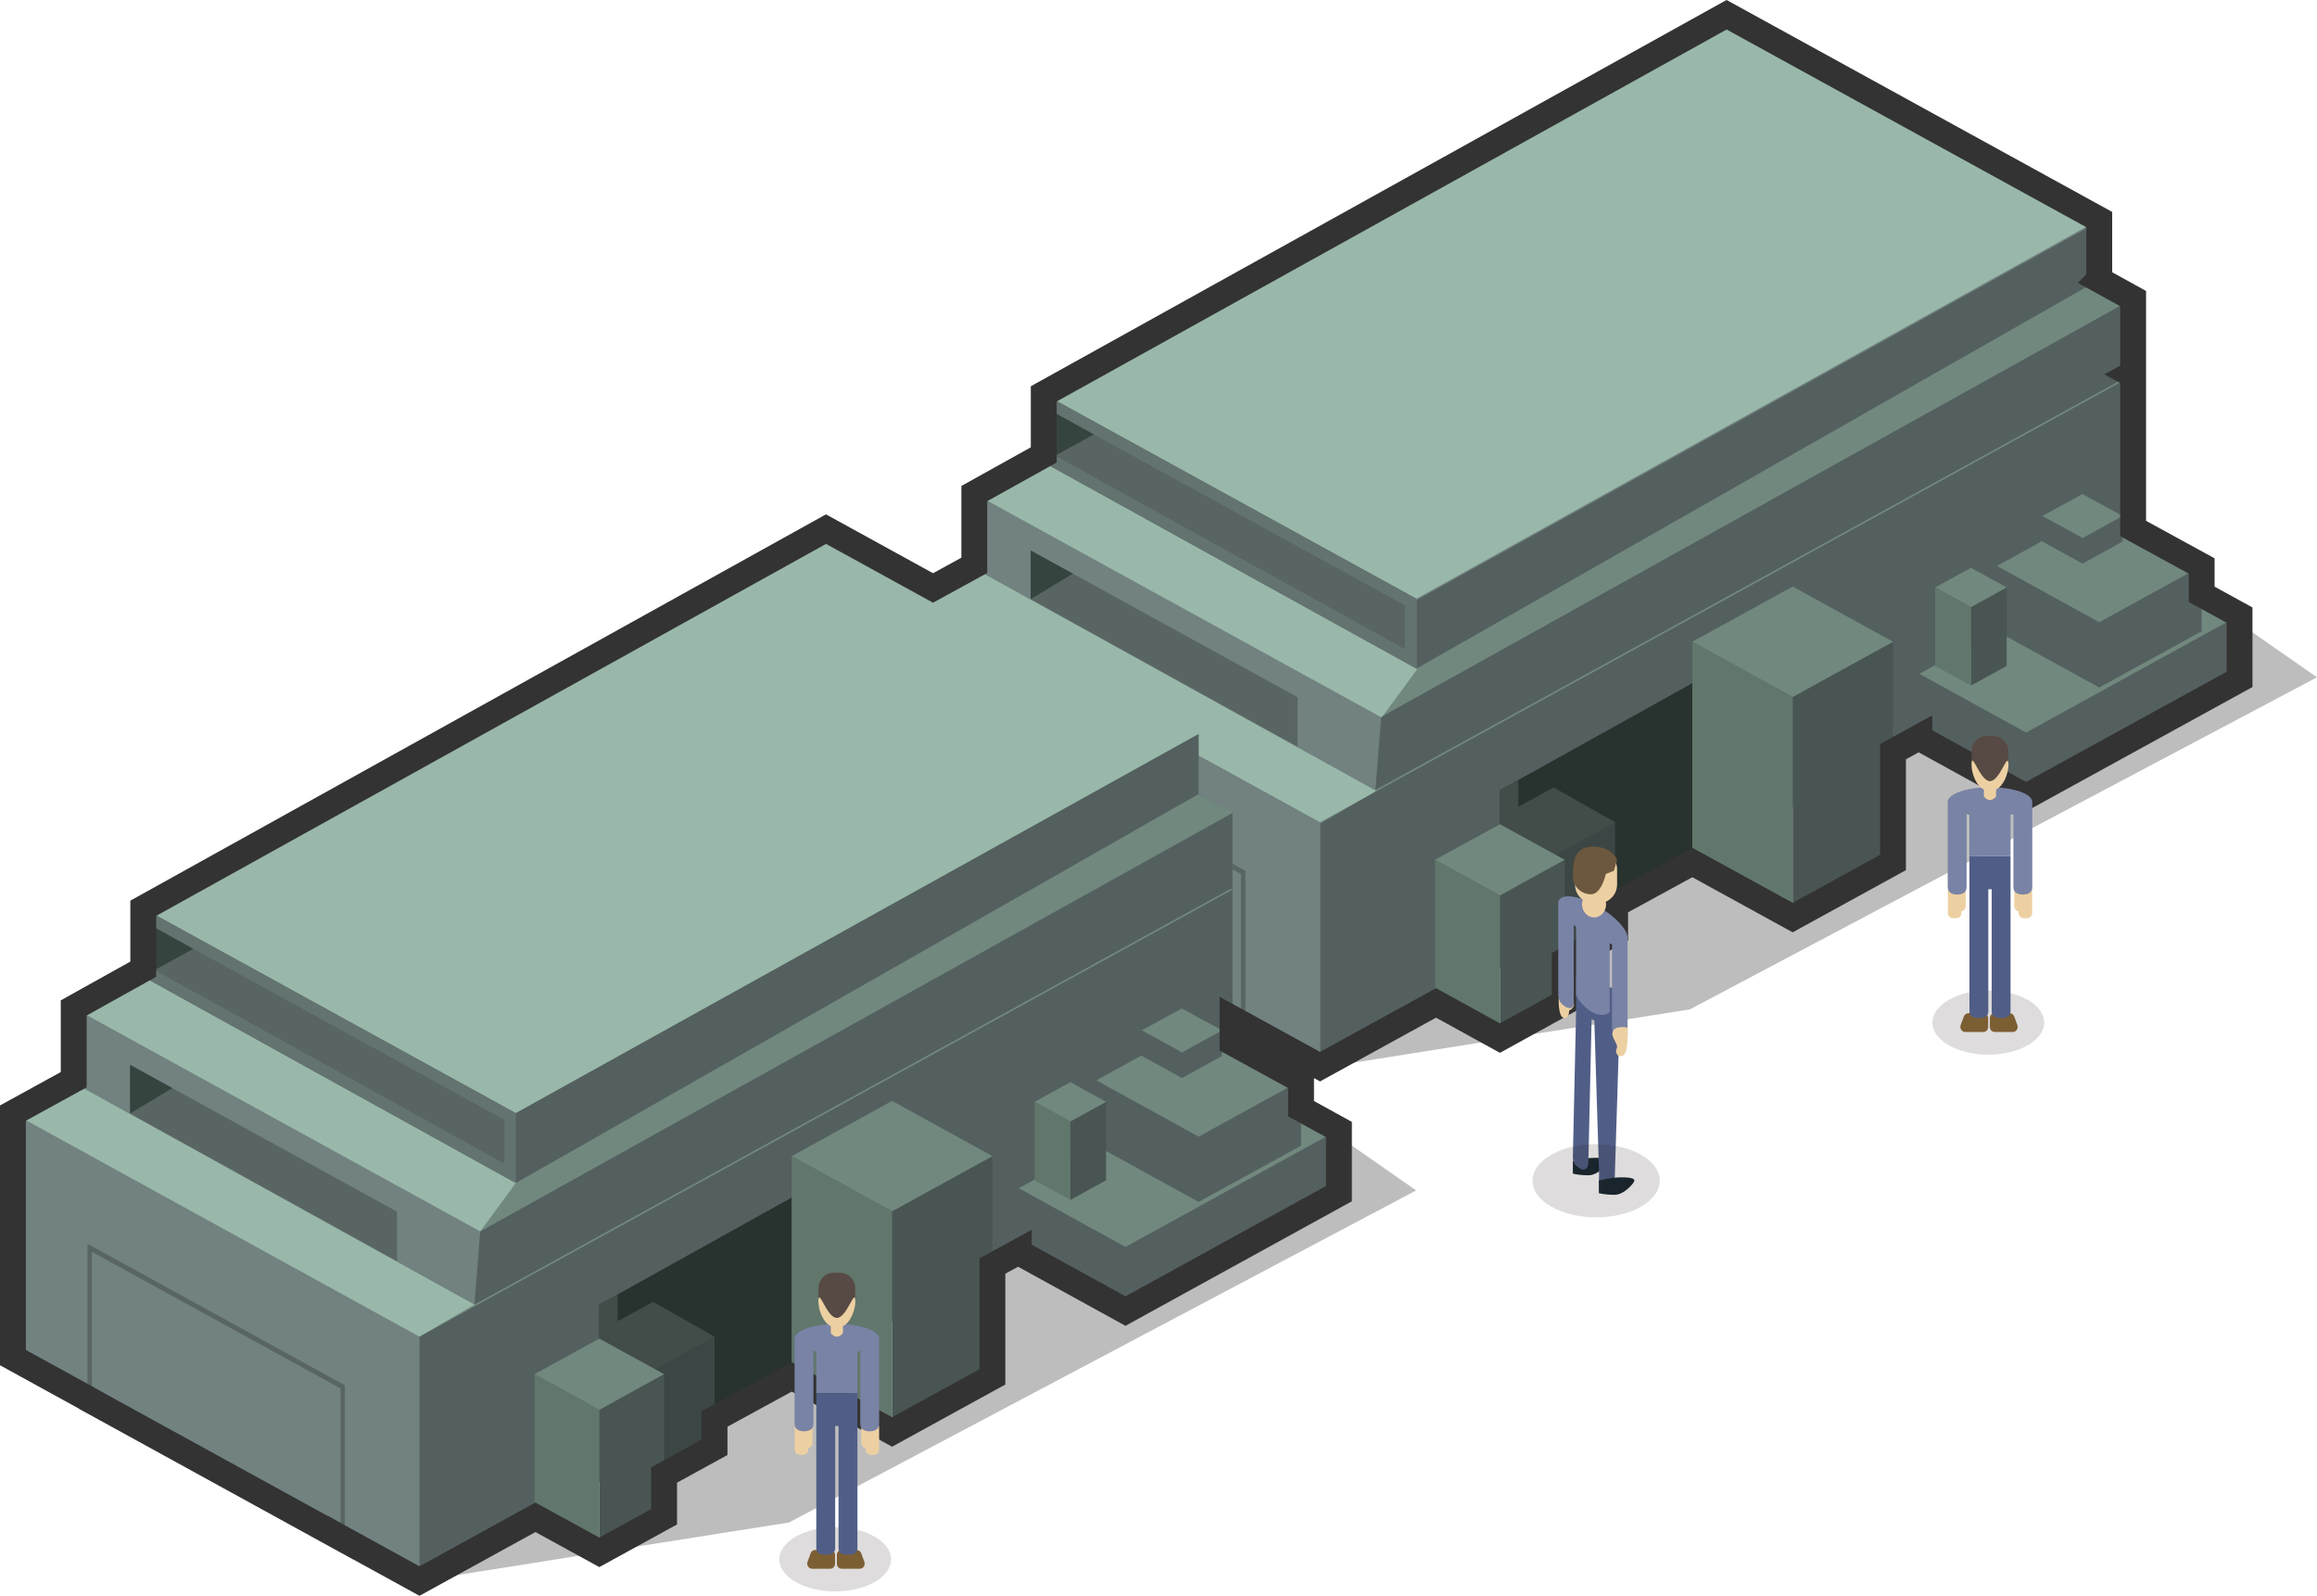 <?xml version="1.0" encoding="UTF-8"?>
<svg id="_レイヤー_2" data-name="レイヤー 2" xmlns="http://www.w3.org/2000/svg" viewBox="0 0 179.19 123.41">
  <defs>
    <style>
      .cls-1 {
        fill: #637370;
      }

      .cls-1, .cls-2, .cls-3, .cls-4, .cls-5, .cls-6, .cls-7, .cls-8, .cls-9, .cls-10, .cls-11, .cls-12, .cls-13, .cls-14, .cls-15, .cls-16, .cls-17 {
        stroke-width: 0px;
      }

      .cls-3 {
        fill: #172730;
      }

      .cls-4 {
        fill: #505e87;
      }

      .cls-5 {
        fill: #edd0a2;
      }

      .cls-6 {
        fill: #7c5e33;
      }

      .cls-7 {
        fill: #515f5c;
      }

      .cls-8 {
        fill: #7983a5;
      }

      .cls-18 {
        fill: none;
        stroke: #333;
        stroke-miterlimit: 10;
        stroke-width: 2px;
      }

      .cls-9 {
        fill: #99b8aa;
      }

      .cls-19 {
        opacity: .26;
      }

      .cls-10 {
        fill: #83a192;
      }

      .cls-11 {
        fill: #596663;
      }

      .cls-12 {
        fill: #718280;
      }

      .cls-13 {
        fill: #231815;
        opacity: .15;
      }

      .cls-14 {
        fill: #596563;
      }

      .cls-15 {
        fill: #6d583f;
      }

      .cls-16 {
        fill: #574943;
      }

      .cls-17 {
        fill: #364440;
      }
    </style>
  </defs>
  <g id="_002_Main" data-name="002_Main">
    <g id="Islands">
      <g id="_断裁機" data-name="断裁機">
        <g>
          <g>
            <g>
              <polygon class="cls-12" points="164.97 29.02 164.97 47.92 102.09 82.49 70.65 65.21 70.65 46.3 164.97 29.02"/>
              <polygon class="cls-9" points="70.65 46.3 102.09 63.59 164.97 29.02 133.53 11.74 70.65 46.3"/>
            </g>
            <polygon class="cls-17" points="116 63.74 116 61.11 130.88 52.83 130.88 66.7 118.51 73.47 116 63.74"/>
            <g>
              <polygon class="cls-12" points="164.97 23.09 164.97 28.88 106.34 61.11 75.35 43.96 75.35 38.17 164.97 23.09"/>
              <polygon class="cls-9" points="75.35 38.17 106.79 55.45 164.97 23.09 133.53 5.8 75.35 38.17"/>
            </g>
            <g>
              <polygon class="cls-12" points="162.35 16.98 162.35 21.63 109.54 51.71 80.72 35.77 80.72 30.46 162.35 16.98"/>
              <polygon class="cls-9" points="80.72 30.46 109.54 46.3 162.35 16.98 133.53 1.14 80.72 30.46"/>
            </g>
            <polygon class="cls-11" points="124.91 63.59 120.16 60.9 117.42 62.39 117.42 60.32 116 61.11 116 66.93 119.46 68.68 123.05 66.58 124.91 63.59"/>
            <polygon class="cls-7" points="117.12 67.87 117.12 76.43 124.91 72.15 124.91 63.59 117.12 67.87"/>
            <g>
              <polygon class="cls-1" points="138.64 53.9 138.64 70.96 146.4 66.7 146.4 49.63 138.64 53.9"/>
              <polygon class="cls-9" points="138.64 45.36 146.4 49.63 138.64 53.9 130.88 49.63 138.64 45.36"/>
              <polygon class="cls-10" points="130.88 49.63 138.64 53.9 138.64 70.96 130.88 66.7 130.88 49.63"/>
            </g>
            <g>
              <polygon class="cls-1" points="116 69.25 116 80.28 121.01 77.52 121.01 66.49 116 69.25"/>
              <polygon class="cls-9" points="116 63.74 121.01 66.49 116 69.25 110.99 66.49 116 63.74"/>
              <polygon class="cls-10" points="110.99 66.49 116 69.25 116 80.28 110.99 77.52 110.99 66.49"/>
            </g>
            <polygon class="cls-1" points="80.72 30.46 80.72 35.77 109.54 51.71 109.54 46.3 80.72 30.46"/>
            <polygon class="cls-14" points="81.61 35.24 81.61 31.95 108.66 46.82 108.66 50.21 81.61 35.24"/>
            <polygon class="cls-14" points="79.71 46.33 79.71 42.57 100.35 53.92 100.35 57.75 79.71 46.33"/>
            <polygon class="cls-14" points="76.41 56.41 76.41 68.38 96.32 79.32 96.32 67.35 76.41 56.41"/>
            <polygon class="cls-12" points="76.76 57.03 76.76 68.58 95.97 79.14 95.97 67.59 76.76 57.03"/>
            <polygon class="cls-17" points="79.71 46.33 82.98 44.37 79.71 42.57 79.71 46.33"/>
            <polygon class="cls-17" points="81.61 31.95 81.61 35.24 84.6 33.6 81.61 31.95"/>
            <g>
              <polygon class="cls-12" points="173.2 47.57 173.2 52.54 156.69 61.61 148.44 57.07 148.44 52.11 173.2 47.57"/>
              <polygon class="cls-9" points="148.44 52.11 156.69 56.65 173.2 47.57 164.95 43.03 148.44 52.11"/>
            </g>
            <g>
              <polygon class="cls-12" points="154.44 48.82 154.44 43.77 170.27 43.77 170.27 48.82 162.35 53.17 154.44 48.82"/>
              <polygon class="cls-9" points="154.44 43.77 162.35 48.12 170.27 43.77 162.32 39.43 154.44 43.77"/>
            </g>
            <g>
              <polygon class="cls-12" points="157.96 41.88 157.96 39.9 164.16 39.9 164.16 41.88 161.06 43.59 157.96 41.88"/>
              <polygon class="cls-9" points="157.96 39.9 161.06 41.61 164.16 39.9 161.05 38.21 157.96 39.9"/>
            </g>
            <g>
              <polygon class="cls-1" points="152.43 46.95 152.43 53.02 155.19 51.5 155.19 45.43 152.43 46.95"/>
              <polygon class="cls-9" points="152.43 43.91 155.19 45.43 152.43 46.95 149.66 45.43 152.43 43.91"/>
              <polygon class="cls-10" points="149.66 45.43 152.43 46.95 152.43 53.02 149.66 51.5 149.66 45.43"/>
            </g>
          </g>
          <g class="cls-19">
            <polygon class="cls-2" points="102.11 82.59 102.11 63.69 106.36 61.21 106.81 55.55 109.56 51.81 109.56 46.4 162.37 17.09 162.37 21.73 164.99 23.19 164.99 40.98 170.28 43.87 170.28 46.06 173.22 47.67 173.22 48.22 179.19 52.38 130.69 78.06 116.02 80.38 102.11 82.59"/>
          </g>
          <g>
            <g>
              <polygon class="cls-12" points="95.32 68.8 95.32 87.7 32.44 122.27 1 104.99 1 86.08 95.32 68.8"/>
              <polygon class="cls-9" points="1 86.08 32.44 103.37 95.32 68.8 63.88 51.52 1 86.08"/>
            </g>
            <polygon class="cls-17" points="46.35 103.52 46.35 100.89 61.23 92.61 61.23 106.48 48.86 113.24 46.35 103.52"/>
            <g>
              <polygon class="cls-12" points="95.32 62.87 95.32 68.66 36.69 100.89 5.7 83.74 5.7 77.95 95.32 62.87"/>
              <polygon class="cls-9" points="5.7 77.95 37.14 95.23 95.32 62.87 63.88 45.58 5.7 77.95"/>
            </g>
            <g>
              <polygon class="cls-12" points="92.7 56.76 92.7 61.41 39.89 91.49 11.08 75.54 11.08 70.24 92.7 56.76"/>
              <polygon class="cls-9" points="11.08 70.24 39.89 86.08 92.7 56.76 63.88 40.92 11.08 70.24"/>
            </g>
            <polygon class="cls-11" points="55.26 103.37 50.51 100.68 47.77 102.17 47.77 100.1 46.35 100.89 46.35 106.71 49.81 108.46 53.4 106.36 55.26 103.37"/>
            <polygon class="cls-7" points="47.47 107.65 47.47 116.21 55.26 111.93 55.26 103.37 47.47 107.65"/>
            <g>
              <polygon class="cls-1" points="68.99 93.68 68.99 110.74 76.75 106.48 76.75 89.41 68.99 93.68"/>
              <polygon class="cls-9" points="68.99 85.14 76.75 89.41 68.99 93.68 61.23 89.41 68.99 85.14"/>
              <polygon class="cls-10" points="61.23 89.41 68.99 93.68 68.99 110.74 61.23 106.48 61.23 89.41"/>
            </g>
            <g>
              <polygon class="cls-1" points="46.35 109.03 46.35 120.06 51.36 117.3 51.36 106.27 46.35 109.03"/>
              <polygon class="cls-9" points="46.35 103.52 51.36 106.27 46.35 109.03 41.34 106.27 46.35 103.52"/>
              <polygon class="cls-10" points="41.34 106.27 46.35 109.03 46.35 120.06 41.34 117.3 41.34 106.27"/>
            </g>
            <polygon class="cls-1" points="11.08 70.24 11.08 75.54 39.89 91.49 39.89 86.08 11.08 70.24"/>
            <polygon class="cls-14" points="11.96 75.02 11.96 71.73 39.01 86.6 39.01 89.99 11.96 75.02"/>
            <polygon class="cls-14" points="10.06 86.11 10.06 82.35 30.7 93.7 30.7 97.53 10.06 86.11"/>
            <polygon class="cls-14" points="6.77 96.19 6.77 108.16 26.67 119.1 26.67 107.13 6.77 96.19"/>
            <polygon class="cls-12" points="7.11 96.81 7.11 108.36 26.33 118.92 26.33 107.37 7.11 96.81"/>
            <polygon class="cls-17" points="10.06 86.11 13.33 84.15 10.06 82.35 10.06 86.11"/>
            <polygon class="cls-17" points="11.96 71.73 11.96 75.02 14.95 73.38 11.96 71.73"/>
            <g>
              <polygon class="cls-12" points="103.55 87.35 103.55 92.31 87.04 101.39 78.79 96.85 78.79 91.89 103.55 87.35"/>
              <polygon class="cls-9" points="78.79 91.89 87.04 96.43 103.55 87.35 95.3 82.81 78.79 91.89"/>
            </g>
            <g>
              <polygon class="cls-12" points="84.79 88.6 84.79 83.55 100.62 83.55 100.62 88.6 92.7 92.95 84.79 88.6"/>
              <polygon class="cls-9" points="84.79 83.55 92.7 87.9 100.62 83.55 92.67 79.21 84.79 83.55"/>
            </g>
            <g>
              <polygon class="cls-12" points="88.31 81.66 88.31 79.68 94.51 79.68 94.51 81.66 91.41 83.37 88.31 81.66"/>
              <polygon class="cls-9" points="88.31 79.68 91.41 81.39 94.51 79.68 91.4 77.99 88.31 79.68"/>
            </g>
            <g>
              <polygon class="cls-1" points="82.78 86.73 82.78 92.8 85.54 91.28 85.54 85.21 82.78 86.73"/>
              <polygon class="cls-9" points="82.78 83.69 85.54 85.21 82.78 86.73 80.01 85.21 82.78 83.69"/>
              <polygon class="cls-10" points="80.01 85.21 82.78 86.73 82.78 92.8 80.01 91.28 80.01 85.21"/>
            </g>
          </g>
          <g class="cls-19">
            <polygon class="cls-2" points="32.44 122.27 32.44 103.37 36.69 100.89 37.14 95.23 39.89 91.49 39.89 86.08 92.7 56.76 92.7 61.41 95.32 62.87 95.32 80.65 100.62 83.55 100.62 85.74 103.55 87.35 103.55 87.9 109.52 92.06 61.02 117.74 46.35 120.06 32.44 122.27"/>
          </g>
          <polygon class="cls-18" points="170.27 45.96 170.27 43.77 164.97 40.87 164.97 29.02 164.84 28.95 164.97 28.88 164.97 23.09 162.34 21.64 162.35 21.63 162.35 16.98 133.53 1.14 80.72 30.46 80.72 35.18 75.35 38.17 75.35 43.72 72.16 45.47 63.88 40.92 11.08 70.24 11.08 74.95 5.7 77.95 5.7 83.5 1 86.08 1 104.99 6.77 108.16 6.77 108.16 7.11 108.35 7.11 108.36 26.33 118.92 26.33 118.91 26.67 119.1 26.67 119.1 32.44 122.27 41.41 117.34 46.35 120.05 51.36 117.3 51.36 114.07 55.26 111.93 55.26 109.74 61.23 106.48 68.99 110.74 76.75 106.48 76.75 97.91 78.79 96.79 78.79 96.85 87.04 101.39 103.55 92.31 103.55 87.35 100.62 85.74 100.62 83.55 95.32 80.65 95.32 78.78 95.97 79.14 95.97 79.13 96.32 79.32 96.32 79.32 102.09 82.49 111.06 77.56 116 80.28 121.01 77.52 121.01 74.29 124.91 72.15 124.91 69.96 130.88 66.7 138.64 70.96 146.4 66.7 146.4 58.13 148.44 57.01 148.44 57.07 156.69 61.61 173.2 52.54 173.2 47.57 170.27 45.96"/>
        </g>
        <g>
          <ellipse class="cls-13" cx="153.77" cy="79.08" rx="4.32" ry="2.48"/>
          <path class="cls-6" d="M153.38,79.81h-1.38c-.27,0-.46-.27-.37-.53l.25-.68c.06-.15.2-.25.37-.25h1.12c.22,0,.39.17.39.39v.68c0,.22-.17.39-.39.39Z"/>
          <path class="cls-6" d="M155.66,79.81h-1.38c-.22,0-.39-.17-.39-.39v-.68c0-.22.17-.39.39-.39h1.12c.16,0,.31.1.37.25l.25.68c.09.25-.09.53-.37.53Z"/>
          <path class="cls-4" d="M152.31,66.23v11.99c0,.4.33.51.73.51h0c.4,0,.73-.11.73-.51v-9.45h.26v9.45c0,.4.33.51.73.51h0c.4,0,.73-.11.73-.51v-11.99h-3.18Z"/>
          <path class="cls-5" d="M151.61,68.47c-.06,0-.11.01-.16.04-.05-.02-.1-.04-.16-.04h-.25c-.22,0-.4.18-.4.4v1.74c0,.22.18.4.4.4h.25c.22,0,.4-.18.4-.4v-.13c.18-.03.33-.19.33-.38v-1.23c0-.22-.18-.4-.4-.4Z"/>
          <path class="cls-5" d="M156.19,68.47c.06,0,.11.01.16.04.05-.02.1-.04.16-.04h.25c.22,0,.4.18.4.4v1.74c0,.22-.18.4-.4.4h-.25c-.22,0-.4-.18-.4-.4v-.13c-.18-.03-.33-.19-.33-.38v-1.23c0-.22.18-.4.4-.4Z"/>
          <path class="cls-8" d="M153.9,60.88c-1.81,0-3.27.51-3.27,1.14h0v6.59c0,.4.33.57.73.57h0c.4,0,.73-.16.73-.57v-5.64c.07.02.15.04.22.05v3.2h3.18v-3.2c.08-.02.15-.03.22-.05v5.64c0,.4.33.57.73.57h0c.4,0,.73-.16.73-.57v-6.59c0-.63-1.46-1.14-3.27-1.14Z"/>
          <path class="cls-5" d="M155.33,59.13c0-.91-.64-1.65-1.43-1.65s-1.43.74-1.43,1.65c0,.72.4,1.69.96,1.92v.54s.19.28.47.28.47-.28.47-.28v-.54c.55-.23.96-1.2.96-1.92Z"/>
          <path class="cls-16" d="M153.9,60.41c.76,0,1.37-2.25,1.42-1.39h0v-.92c0-.65-.53-1.18-1.18-1.18h-.48c-.65,0-1.18.53-1.18,1.18v.92h0c.05-.86.66,1.39,1.42,1.39Z"/>
        </g>
        <g>
          <ellipse class="cls-13" cx="64.59" cy="120.59" rx="4.32" ry="2.48"/>
          <path class="cls-6" d="M64.2,121.32h-1.38c-.27,0-.46-.27-.37-.53l.25-.68c.06-.15.2-.25.37-.25h1.12c.22,0,.39.17.39.39v.68c0,.22-.17.39-.39.39Z"/>
          <path class="cls-6" d="M66.49,121.32h-1.38c-.22,0-.39-.17-.39-.39v-.68c0-.22.17-.39.39-.39h1.12c.16,0,.31.1.37.25l.25.68c.09.25-.09.53-.37.53Z"/>
          <path class="cls-4" d="M63.13,107.74v11.99c0,.4.33.51.73.51h0c.4,0,.73-.11.73-.51v-9.45h.26v9.45c0,.4.33.51.73.51h0c.4,0,.73-.11.73-.51v-11.99h-3.18Z"/>
          <path class="cls-5" d="M62.43,109.97c-.06,0-.11.01-.16.04-.05-.02-.1-.04-.16-.04h-.25c-.22,0-.4.18-.4.4v1.74c0,.22.18.4.4.4h.25c.22,0,.4-.18.4-.4v-.13c.18-.03.33-.19.33-.38v-1.23c0-.22-.18-.4-.4-.4Z"/>
          <path class="cls-5" d="M67.02,109.97c.06,0,.11.01.16.04.05-.02.1-.04.16-.04h.25c.22,0,.4.18.4.4v1.74c0,.22-.18.4-.4.4h-.25c-.22,0-.4-.18-.4-.4v-.13c-.18-.03-.33-.19-.33-.38v-1.23c0-.22.18-.4.4-.4Z"/>
          <path class="cls-8" d="M64.72,102.39c-1.81,0-3.27.51-3.27,1.14h0v6.59c0,.4.33.57.73.57h0c.4,0,.73-.16.73-.57v-5.64c.07.02.15.04.22.05v3.2h3.18v-3.2c.08-.02.15-.03.22-.05v5.64c0,.4.33.57.73.57h0c.4,0,.73-.16.73-.57v-6.59c0-.63-1.46-1.14-3.27-1.14Z"/>
          <path class="cls-5" d="M66.15,100.63c0-.91-.64-1.65-1.43-1.65s-1.43.74-1.43,1.65c0,.72.4,1.69.96,1.92v.54s.19.28.47.28.47-.28.47-.28v-.54c.55-.23.96-1.2.96-1.92Z"/>
          <path class="cls-16" d="M64.72,101.92c.76,0,1.37-2.25,1.42-1.39h0v-.92c0-.65-.53-1.18-1.18-1.18h-.48c-.65,0-1.18.53-1.18,1.18v.92h0c.05-.86.66,1.39,1.42,1.39Z"/>
        </g>
        <g>
          <path class="cls-5" d="M120.54,77.18c0,.6.03,1.49.43,1.55s.38-.58.38-.58c0,0,.48-.18.35-.62s-.57-.86-.57-.86l-.59.51Z"/>
          <path class="cls-3" d="M121.64,89.8v.96s.43.13,1.21.13,1.54-.95,1.54-1.09-.15-.26-1.02-.26-1.73.26-1.73.26Z"/>
          <path class="cls-4" d="M121.89,75.33v2.89l-.25,11.28c0,.46.27.72.6.89h0c.33.16.6-.03.6-.49l.25-11.08.21.1.37,11.9c0,.46-.1.72.23.89h.37c.33.16.6.17.6-.29l.37-11.9v-2.89l-3.34-1.3Z"/>
          <path class="cls-8" d="M123.19,69.88c-1.48-.74-2.68-.75-2.68-.03h0v7.08c0,.46.27.78.6.95h0c.33.16.6.11.6-.35v-6c.06.05.12.1.18.15v5.29s.42.89,1.3,1.33c.88.44,1.3-.03,1.3-.03v-5.29c.06.01.12.02.18.03v6.43c0,.46.27.78.6.95h0c.33.16.6.11.6-.35v-7.52c0-.72-1.2-1.9-2.68-2.64Z"/>
          <path class="cls-3" d="M123.65,91.31v.96s.43.13,1.21.13,1.54-.95,1.54-1.09-.15-.26-1.02-.26-1.73.26-1.73.26Z"/>
          <path class="cls-5" d="M123.61,65.79h-.35c-.8,0-1.45.65-1.45,1.45v1.18c0,.48.24.91.6,1.17-.04.11-.06.22-.06.34,0,.56.42,1.02.93,1.02s.93-.46.93-1.02c0-.07-.02-.12-.03-.19.51-.22.88-.73.88-1.33v-1.18c0-.79-.65-1.45-1.45-1.45Z"/>
          <path class="cls-15" d="M121.64,67.82c0-1.1.08-2.35,1.55-2.35s1.87,1.01,1.87,1.01l-.24.86-.63.25s-.33,1.57-1.15,1.57c-.82,0-1.4-.68-1.4-1.34Z"/>
          <path class="cls-5" d="M125.87,79.48s.1,1.83-.3,2.11-.71-.15-.54-.51-.49-.83-.3-1.32,1.14-.29,1.14-.29Z"/>
          <ellipse class="cls-13" cx="123.44" cy="91.31" rx="4.92" ry="2.83"/>
        </g>
      </g>
    </g>
  </g>
</svg>